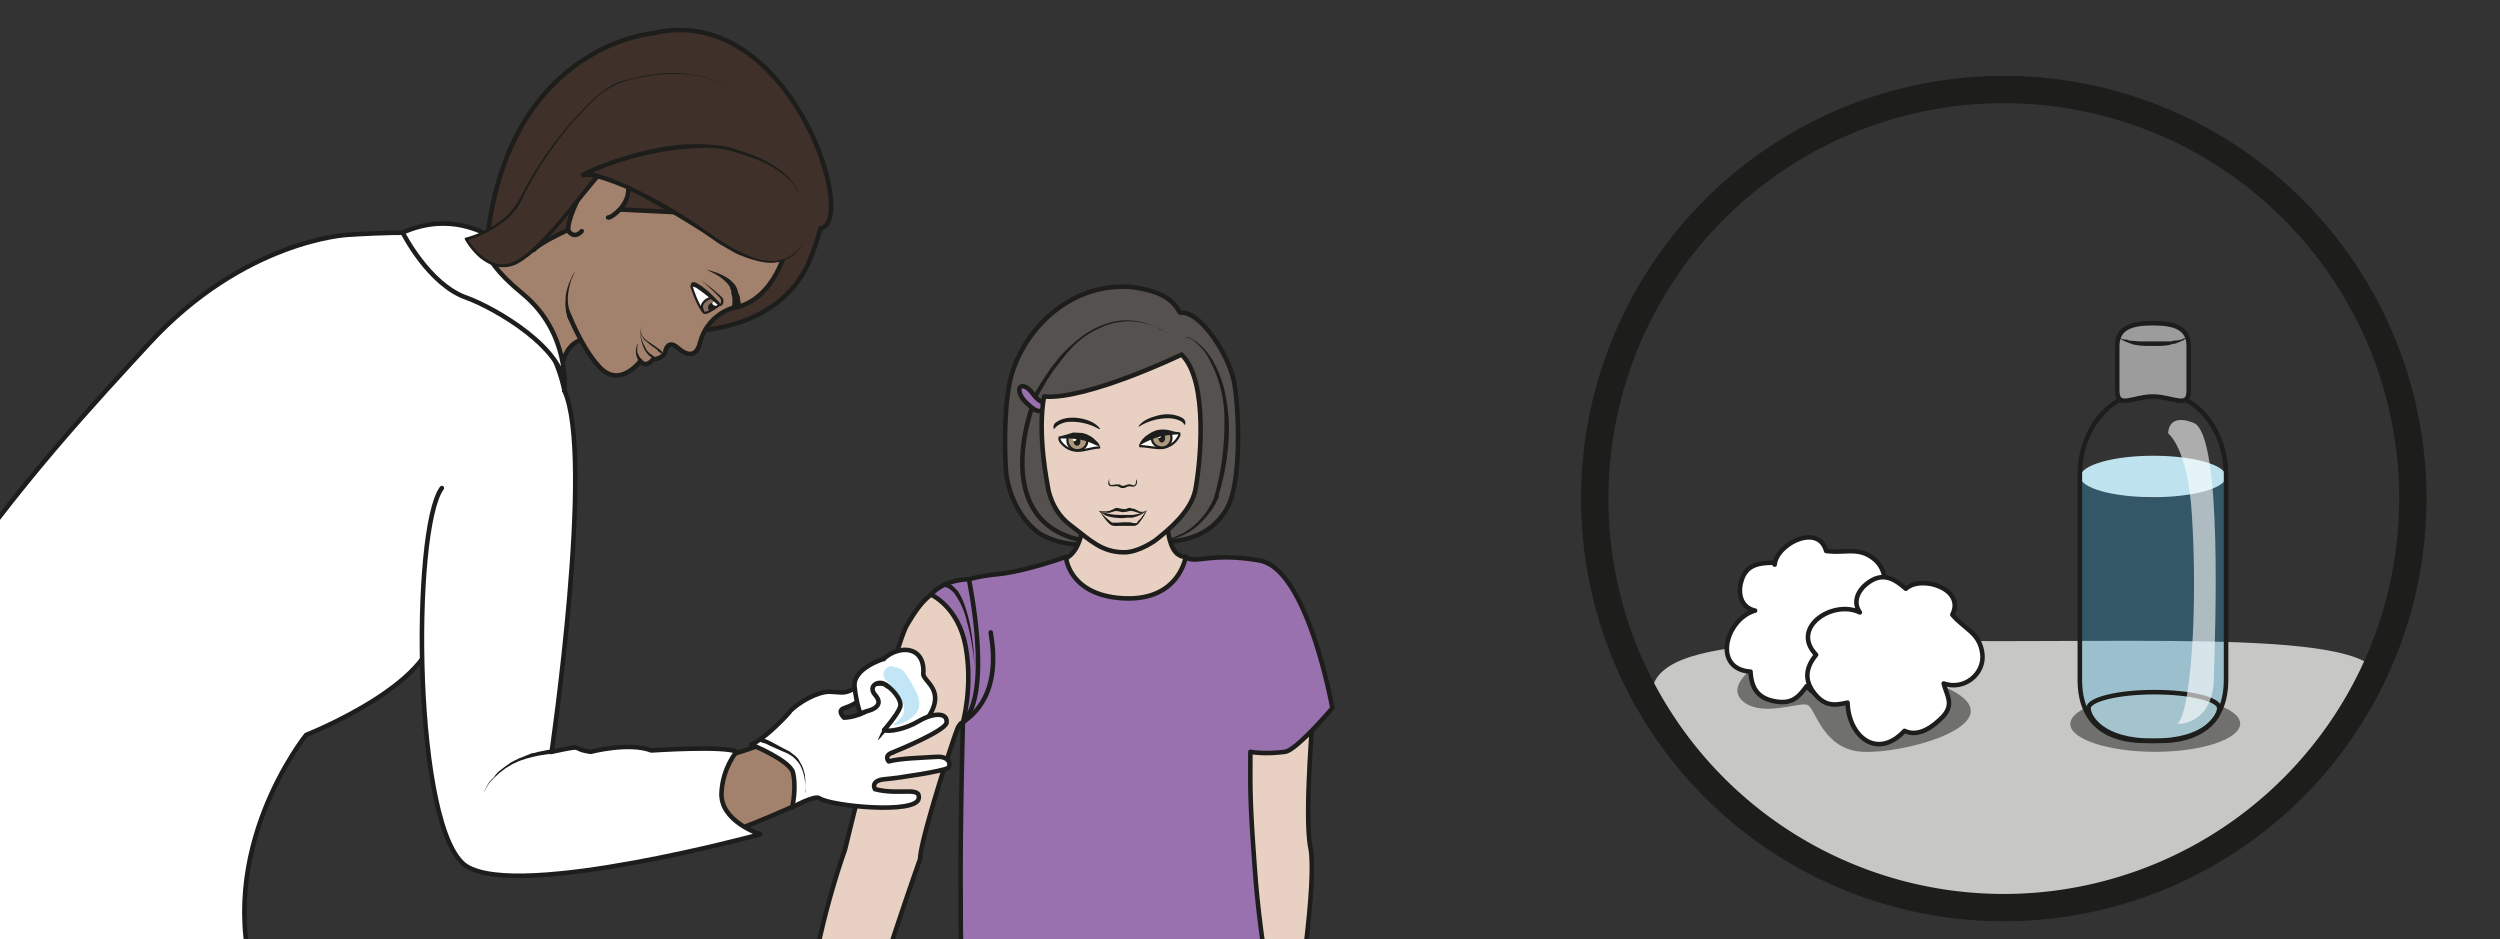 <svg viewBox="0 0 731.6 274.8" xmlns="http://www.w3.org/2000/svg"><rect x="0" y="0" width="731.6" height="274.8" fill="#333333" stroke="none"/><defs><clipPath id="a"><path d="M0 206h548.7V0H0z"/></clipPath><clipPath id="b"><path d="M194 59.9h7.8v-13H194z"/></clipPath><clipPath id="c"><path d="M0 206h548.7V0H0z"/></clipPath><clipPath id="d"><path d="M0 206h548.7V0H0z"/></clipPath><clipPath id="e"><path d="M0 206h548.7V0H0z"/></clipPath><clipPath id="f"><path d="M456.6 101.9h32.1V43.5h-32z"/></clipPath><clipPath id="g"><path d="M476 114h10.5V47.2H476z"/></clipPath></defs><g clip-path="url(#a)" transform="matrix(1.333 0 0 -1.333 0 274.8)"><path d="M122.9 121.9s-.5 16.5 14.1 6.8c6.5-4.3-10.1 39.5-10.1 39.5s-4.5-5.8-10.6-12-8-4.8-16-8.1c-8-3.4-7.4-3-4.3-17.1 3.2-14 16.7-18.5 26.9-9.1" fill="#a2826c"/><path d="M122.9 121.9s-.5 16.5 14.1 6.8c6.5-4.3-10.1 39.5-10.1 39.5s-4.5-5.8-10.6-12-8-4.8-16-8.1c-8-3.4-7.4-3-4.3-17.1 3.2-14 16.7-18.5 26.9-9.1z" fill="none" stroke="#1d1d1b" stroke-linecap="round" stroke-linejoin="round" stroke-miterlimit="10"/><path d="M253.4 87.3c5.7-.3 12.2.7 16 7.3 3.2 5.8 2.6 21.4 1.6 27.3-1.1 6.4-7.7 16.2-11.9 15.6l-.3.4c-2.1 3.6-5.8 4.5-10 5.2-12.6 1.2-22.5-7.6-26.2-17.6-2.4-6.4-2-18.4-1.8-22 .2-4.8 2.8-11.5 7.8-14.7a18.9 18.9 0 0111.7-2" fill="#54514e" stroke="#1d1d1b" stroke-miterlimit="10"/><path d="M226 117.8l.8 1.5 1 1.6 1.3 2.1 1.7 2.5 2 2.5a35.7 35.7 0 005.4 4.8 19.4 19.4 0 006.6 2.8 14.9 14.9 0 0010.2-1.9c1-.5 1.4-.9 1.4-.9l-1.4 1a15.6 15.6 0 01-7 1.8 14.6 14.6 0 01-6.4-1.4 19.1 19.1 0 01-5.9-4 35 35 0 01-2.3-2.6l-2-2.6-1.6-2.4-1.2-2.1-1-1.7-.7-1.5a.5.5 0 00-.9.5" fill="#1d1d1b"/><path d="M226.5 116.5s-9.2-25 11.2-29" fill="none" stroke="#1d1d1b" stroke-linecap="round" stroke-linejoin="round" stroke-miterlimit="10"/><path d="M224.7 118.4s1.3-1.5 2.5-2.2c1.2-.7 2.9-.1 2.6 1-.2.5-1.7.6-2.9 2.3-2.3 3.3-4.4 1.8-2.2-1.1" fill="#9971af"/><path d="M224.7 118.4s1.3-1.5 2.5-2.2c1.2-.7 2.9-.1 2.6 1-.2.5-1.7.6-2.9 2.3-2.3 3.3-4.4 1.8-2.2-1.1z" fill="none" stroke="#1d1d1b" stroke-miterlimit="10"/><path d="M259.4 132.2h.6c.4 0 1 0 1.7-.5 1.4-.7 3.1-2.3 4.5-4.6 1.3-2.3 2.5-5.3 3-8.6a37.3 37.3 0 00.4-10.5 51.1 51.1 0 00-2-10.3v-.6l-.1-.1v-.2l-.2-.3a13.3 13.3 0 00-1.9-3.1c-1-1.3-2-2.3-3-3.1a13.6 13.6 0 00-6-2.7c-.7-.2-1.3-.2-1.7-.2h-.6.6l1.7.4c.8.2 1.7.5 2.6 1 .5.2 1 .4 1.5.8l.8.5.7.6a16 16 0 014.5 6.1l.1.3s0 .1 0 0v.2l.2.6a58.7 58.7 0 012 15.4 27.5 27.5 0 01-3.1 13.5 12 12 0 01-4 4.8c-.7.4-1.3.5-1.7.6h-.6" fill="#1d1d1b"/><path d="M288.5 52.6s-2.3-25.6-.8-32.6c1.4-7-2.5-34.5-4.3-41.5s-11.5-4.4-11.5-4.4l-2.3 81.3" fill="#e8d1c2" stroke="#1d1d1b" stroke-linecap="round" stroke-linejoin="round" stroke-miterlimit="10"/><path d="M202 17.6c0 3.9 7 25.6 8.2 28.6 1.2 3 5 .6 6.7 3 1.8 2.5 0 29.8 0 29.8-11.8-.1-14.6-4.8-17.8-10.1-3-5.3-13.6-49.3-13.6-49.3s-5.5-15.1-7.6-30.8c-2.1-15.8-4.9-25-4.9-25l11.1-2.7A939.2 939.2 0 00202 17.6" fill="#e8d1c2"/><path d="M202 17.6c0 3.9 7 25.6 8.2 28.6 1.2 3 5 .6 6.7 3 1.8 2.5 0 29.8 0 29.8-11.8-.1-14.6-4.8-17.8-10.1-3-5.3-13.6-49.3-13.6-49.3s-5.5-15.1-7.6-30.8c-2.1-15.8-4.9-25-4.9-25l11.1-2.7A939.2 939.2 0 00202 17.6z" fill="none" stroke="#1d1d1b" stroke-linecap="round" stroke-linejoin="round" stroke-miterlimit="10"/><path d="M234 83.6s5.3 1.8 3.4 14.8c-.7 4.7 17-7.1 18.9-3.2 0 0-1-11.3 4-11.3 0 0 2.3-9-7-11.2-9.2-2.3-20.7 4-19.2 10.9" fill="#e8d1c2"/><path d="M234 83.6s5.3 1.8 3.4 14.8c-.7 4.7 17-7.1 18.9-3.2 0 0-1-11.3 4-11.3 0 0 2.3-9-7-11.2-9.2-2.3-20.7 4-19.2 10.9z" fill="none" stroke="#1d1d1b" stroke-linecap="round" stroke-linejoin="round" stroke-miterlimit="10"/><path d="M229.2 119.1c-1.5-8.4.7-19 1-20.7.8-3.2 2.4-5.8 5-7.7 4.2-3.2 6.7-5.8 11.6-5.8 3.2 0 6.8 2.6 6.8 2.6 3.2 2.5 7.8 6.4 8.8 11 1.1 5.6 3 24-3 29.8 0 0-20.8-10-30.2-9.2" fill="#e8d1c2"/><path d="M229.2 119.1c-1.5-8.4.7-19 1-20.7.8-3.2 2.4-5.8 5-7.7 4.2-3.2 6.7-5.8 11.6-5.8 3.2 0 6.8 2.6 6.8 2.6 3.2 2.5 7.8 6.4 8.8 11 1.1 5.6 3 24-3 29.8 0 0-20.8-10-30.2-9.2z" fill="none" stroke="#1d1d1b" stroke-miterlimit="10"/><path d="M260.1 112.8c.2.3.3 1.2-.7 1.7-.7.3-2.7 1.3-6 .2-2.5-.7-3.1-1.8-3.4-2 0-.1-.1-.4.4 0a12 12 0 006.8 1.6 6 6 0 002-.6c.7-.4 1-1 1-1M231.4 111.9c-.2.3-.3 1.2.7 1.7.6.4 2.6 1.4 6 .5 2.5-.7 3-1.7 3.4-2 0 0 .1-.3-.5 0a11.9 11.9 0 01-6.8 1.4 6 6 0 01-1.9-.7c-.7-.5-1-1-1-1" fill="#1d1d1b" fill-rule="evenodd"/><path d="M250.3 108.2c1.5 0 3.2-.5 4.8-.4 1.5.2 2.8 1 3.6 2.4.1.2.3.4.2.8 0 0-4.7.8-6.6-.8" fill="#fff" stroke="#1d1d1b" stroke-linecap="round" stroke-miterlimit="10" stroke-width=".5"/><path d="M252.8 110.4c0-1.7 1.1-2.5 2.4-2.5 1.4 0 2.5 1.6 1.7 3.3" fill="#ae987e" fill-rule="evenodd" stroke="#1d1d1b" stroke-miterlimit="10" stroke-width=".5"/><path d="M255.8 110c0-.5-.3-1-.7-1-.5 0-.8.5-.8 1s.3 1 .8 1c.4 0 .7-.5.7-1" fill="#1d1d1b" fill-rule="evenodd"/><path d="M254.9 110.4c0-.2-.2-.4-.4-.4s-.3.2-.3.4c0 .3.1.5.3.5.2 0 .4-.2.4-.5" fill="#fff" fill-rule="evenodd"/><path d="M258.9 111l-.5-.2-1.1-.1c-1-.1-2-.2-3-.5-1.1-.3-2.1-.8-3-1.2l-.9-.5-.4-.2a5.1 5.1 0 00.8 1.4l.6.6.7.5.8.5 1 .4a6.5 6.5 0 003.5-.2l1-.4.5-.1" fill="#1d1d1b"/><path d="M241.3 107.9c-1.5 0-3.1-.7-4.7-.7-1.5 0-2.8.7-3.8 2-.1.3-.3.5-.2.9 0 0 4.6 1.2 6.6-.4" fill="#fff" stroke="#1d1d1b" stroke-linecap="round" stroke-miterlimit="10" stroke-width=".5"/><path d="M238.7 109.9c.2-1.7-1-2.6-2.2-2.6-1.4 0-2.6 1.4-2 3.1" fill="#ae987e" fill-rule="evenodd" stroke="#1d1d1b" stroke-miterlimit="10" stroke-width=".5"/><path d="M237.2 109.3c0-.6-.3-1-.8-1-.4 0-.7.4-.7 1 0 .5.3.9.7.9.5 0 .8-.4.8-1" fill="#1d1d1b" fill-rule="evenodd"/><path d="M236.3 109.7c0-.2-.2-.4-.4-.4s-.4.2-.4.4.2.4.4.4.4-.2.4-.4" fill="#fff" fill-rule="evenodd"/><path d="M232.6 110l.4.3c.3 0 .6.3 1 .4l1.6.5 2-.1 1-.3.8-.4.7-.5.6-.6c.4-.3.6-.7.7-1l.2-.3-.4.2-1 .4c-.8.4-1.8.8-2.9 1-1 .2-2.2.3-3.1.3h-1.1l-.5.2M243.7 101.1l-.2-.4c0-.2 0-.6.2-.9 0 0 .2-.2.4-.1h.4l.3.1h1c.2-.2.5-.3.7-.3.3 0 .4 0 .7.2.3 0 .6.2 1 .1l.6-.2c.2 0 .4.1.5.3l.1.5v.4c0 .2-.2.3-.2.3l.3-.3a1.2 1.2 0 000-1 .9.9 0 00-.7-.5l-.8.1-.6-.1c-.2-.2-.6-.3-1-.3-.3 0-.6.2-.8.3-.3.1-.4.2-.7.1h-.8c-.2 0-.5 0-.7.3-.2.4 0 .9 0 1l.3.4M251.7 94l-.3-.3-1.1-.6a7 7 0 00-1.8-.6h-1l-1-.1c-1.4 0-2.9.2-3.8.6l-1.1.7-.4.3.5-.1c.2-.2.6-.3 1.1-.4 1-.3 2.3-.4 3.7-.4h2a9.7 9.7 0 012.8.7l.4.3" fill="#1d1d1b"/><path d="M251.7 94l-.4-.2a2.4 2.4 0 00-1.2-.3l-.9.3-.8.2-.8-.1-.2-.1h-.3l-.6-.1-1 .2a2 2 0 01-.9 0l-.9-.3a3 3 0 00-.8 0 4.9 4.9 0 00-1.7.4l.5-.1h1.2l.7.1.9.4c.3.2.6.3 1 .2l1-.2h.7l.2.1c.4.2.8.2 1.1 0 .4 0 .7-.1 1-.3l.6-.3c.5-.2 1-.1 1.2 0l.3.1h.1" fill="#1d1d1b"/><path d="M241.2 94l.5-.4 1-1 .8-.7c.3-.2.5-.5.8-.5h1l1.3.1h1.3l1.1-.2h.5l.2.2.1.2.7.7 1.2 1.7s-.2-.8-1-1.9l-.6-.8c-.2-.3-.6-.6-1-.7h-3.7a3 3 0 00-1.3.1c-.5.2-.7.6-1 .8a21.7 21.7 0 00-1.5 2l-.4.4" fill="#1d1d1b"/><path d="M281.4-22.8a246 246 0 00-5.7 35.3c-1.4 18.3-1.2 20.2-1.2 28.6h0s2.8-.6 7.6 0c2.5.3 10.4 9.6 10.4 9.6s-5.4 30.6-16 32.4c-10.7 1.9-14.3-.9-16.2.8 0 0-1.4-9.7-13.6-9.1-12.1.6-12.7 9.1-12.7 9.1s-8.5-3.1-14.9-3.8c-6.3-.6-8.7-2-8.7-2s2-1 2.8-6c.7-5 1.7-22.3-1.8-24.5 0 0-.6-21.5-.5-37.2.1-7.6-.5-20.5 3-29.7 2.4-6 23.1-18.1 46.7-9" fill="#9971af" stroke="#1d1d1b" stroke-linecap="round" stroke-linejoin="round" stroke-miterlimit="10"/><path d="M211.4 47.6C218 54 212.7 79 212.7 79c-6-.2-8.3-3.4-8.3-3.4s6-2.6 7.6-11.4c1.6-8.8-.6-16.6-.6-16.6" fill="#9971af"/><path d="M211.4 47.6C218 54 212.7 79 212.7 79c-6-.2-8.3-3.4-8.3-3.4s6-2.6 7.6-11.4c1.6-8.8-.6-16.6-.6-16.6z" fill="none" stroke="#1d1d1b" stroke-miterlimit="10"/><path d="M217.5 67.3c0-.9 3.3-14-6.6-20" fill="none" stroke="#1d1d1b" stroke-linecap="round" stroke-linejoin="round" stroke-miterlimit="10"/><path d="M214 59.3l-.3 3.2c-.3 2-.7 4.6-1.4 7a17 17 0 01-2.8 6.4 5 5 0 01-1 .9 3 3 0 01-.7.4l-.8.2.3 1h-.1s.4 0 1-.3a4 4 0 001-.6l1-1c1.2-1.7 2-4.2 2.6-6.8a54 54 0 001-7.1l.2-3.3" fill="#1d1d1b"/><path d="M155.2 39s11.7 3 13.5 4.6c1.8 1.6 9.4-11 7.7-13.5 0 0-14.5-6.5-17.8-7.1-3.3-.7-3.4 16-3.4 16" fill="#a2826c"/><path d="M155.2 39s11.7 3 13.5 4.6c1.8 1.6 9.4-11 7.7-13.5 0 0-14.5-6.5-17.8-7.1-3.3-.7-3.4 16-3.4 16z" fill="none" stroke="#1d1d1b" stroke-linecap="round" stroke-linejoin="round" stroke-miterlimit="10"/><path d="M-48.4-15c6.1 66.4 59.9 122.6 81 145.6 21 22.9 43.7 24 43.7 24s18.2 1.3 24-.4c5.8-1.7 23-22 24.1-37.1.7-8.5-34.6-24.1-29.3-47 3-13.1-27.9-25.3-27.9-25.3s-20.6-25.5-11-55" fill="#fff" stroke="#1d1d1b" stroke-linecap="round" stroke-linejoin="round" stroke-miterlimit="10"/><path d="M97 99c-6.7-9-6.3-75.5 5.4-83 11.6-7.4 64.5 7 64.5 7s-8.9 2.8-8.5 9.2c.3 5.5 3.3 8.9 3.3 8.9-2.4 1.4-18.7.3-18.7.3-5 1.9-13.3-.3-13.3-.3-4.9.7-.6 1.7-8.6 0 0 0 9.5 64.8 2.8 79.3" fill="#fff" stroke="#1d1d1b" stroke-linecap="round" stroke-linejoin="round" stroke-miterlimit="10"/><path d="M107 154.8c-.6-.2-8 5-18.6.3 0 0 5.7-11.4 14-14.3 6.1-2.2 22.3-11.4 21.5-20.4 0 0 1.4 12.6-9.2 21.3-11.7 9.6-7.7 13.1-7.7 13.1" fill="#fff"/><path d="M107 154.8c-.6-.2-8 5-18.6.3 0 0 5.7-11.4 14-14.3 6.1-2.2 22.3-11.4 21.5-20.4 0 0 1.4 12.6-9.2 21.3-11.7 9.6-7.7 13.1-7.7 13.1z" fill="none" stroke="#1d1d1b" stroke-linecap="round" stroke-linejoin="round" stroke-miterlimit="10"/><path d="M187.6 55.5c-.4 1.9 3.4 1.3 5.1 4.4 2.6 4.5 10.5 5.6 10-1.7-.1-2.2 9.2-4.8-6.8-17.3" fill="#fff" stroke="#1d1d1b" stroke-linecap="round" stroke-linejoin="round" stroke-miterlimit="10"/><path d="M173.4 50c2 2 6 4.3 8.7 4.3 2.7-.1 3.1-.5 5.1.5 3.5 1.6 1.9-.8 1.9-.7.7-1.8-2.6-3-4-3.5-1.3-.6.2-2 .2-2s3.8 0 6.7 2.8c.4.4-1.1 2-1.5 2.7-1.4 2.2 3.3 2 3.3 2 1.6-.5 4.4-3.5 3.8-5.2-.6-1.7-3.5-5-3.5-5 .8-.5 4.6.1 7.7 2 3.1 1.8 6.3 1.9 6-.4-.2-1.7-10.2-5.9-12-6.6s-.7-1.9-.7-1.9c2.6.7 7.5.8 10.5 1s3.3-2 2.4-2.5c-1-.6-10.2-2.1-13.7-2.4-3.4-.3-2.2-2.2-2.2-2.2 5.4-1.4 10 .7 9.6-2-.4-3.6-19.4-1.7-21.8 0-1 .8-6-2-6-2 .4 1.7.8 5 .2 7.6-.6 2.7-9.2 6.2-9.2 6.2 2.5 1 6.6 5 8.5 7.2" fill="#fff"/><path d="M173.4 50c2 2 6 4.3 8.7 4.3 2.7-.1 3.1-.5 5.1.5 3.5 1.6 1.9-.8 1.9-.7.7-1.8-2.6-3-4-3.5-1.3-.6.2-2 .2-2s3.8 0 6.7 2.8c.4.4-1.1 2-1.5 2.7-1.4 2.2 3.3 2 3.3 2 1.6-.5 4.4-3.5 3.8-5.2-.6-1.7-3.5-5-3.5-5 .8-.5 4.6.1 7.7 2 3.1 1.8 6.3 1.9 6-.4-.2-1.7-10.2-5.9-12-6.6s-.7-1.9-.7-1.9c2.6.7 7.5.8 10.5 1s3.3-2 2.4-2.5c-1-.6-10.2-2.1-13.7-2.4-3.4-.3-2.2-2.2-2.2-2.2 5.4-1.4 10 .7 9.6-2-.4-3.6-19.4-1.7-21.8 0-1 .8-6-2-6-2 .4 1.7.8 5 .2 7.6-.6 2.7-9.2 6.2-9.2 6.2 2.5 1 6.6 5 8.5 7.2z" fill="none" stroke="#1d1d1b" stroke-linecap="round" stroke-linejoin="round" stroke-miterlimit="10"/><path d="M176.7 32.2s.2 1 0 2.6a10.5 10.5 0 01-1 3.3 4 4 0 01-.4.6l-.5.6-.5.5c-.4.4-.9.6-1.3.9l-1.4.6-2.5 1.1-1 .5-.7.2-.7.3.3 1 .7-.4.8-.3 1-.5 2.4-1.3 1.4-.7 1.3-1 .6-.6.4-.7.4-.7.3-.7.4-1.4.1-1.3v-2.6M192.7 43.6a17.2 17.2 0 001 2.2v.4l1-.2-.3-.5a7 7 0 00-.7-.8c-.4-.6-1-1.1-1-1.1" fill="#1d1d1b"/><path d="M194 61.5s-6.7-2-6.4-6c.4-3.9 1.3-6 1.3-6l1.3.5s4.3.8 2 3.5c-2 2.2 1.1 3.7 2.6 2" fill="#fff" stroke="#1d1d1b" stroke-linecap="round" stroke-miterlimit="10"/><g clip-path="url(#b)" opacity=".3"><path d="M195.7 59.9c2.3-.6 2.5-.2 5-4.8 1.8-3.2 1.7-5.6-2.2-7.5-2-1-2.8-.7-2-.2 4.9 3.4-.5 7.3-2.3 9.8-.9 1.2.6 2.9 1.5 2.7" fill="#37aae1"/></g><path d="M106.2 32s.3 1.1 1.3 2.6l1 1c.2.4.6.8 1 1.2l1.3 1 1.4 1 1.6.8 1.5.6 1.5.6c.5 0 1 .2 1.4.3l2 .4.8.1a.5.5 0 10.2-1h-.8l-2-.3-1.4-.3-1.5-.4-1.5-.5-1.5-.7-1.5-.9-1.3-1-1.1-1-1-1a12.3 12.3 0 01-1.4-2.5" fill="#1d1d1b"/></g><g clip-path="url(#c)" transform="matrix(1.333 0 0 -1.333 0 274.8)"><path d="M117.2 152.5c16.9-5 34.1-19 34.1-19s19-.5 26.1 14.7c1.8 4 2.7 7.8 2.7 7.8 8.6 1.5-7 50.2-37 42.8 0 0-30.8-2.6-36-44z" fill="#3f312a"/><path d="M117.2 152.5c16.9-5 34.1-19 34.1-19s19-.5 26.1 14.7c1.8 4 2.7 7.8 2.7 7.8 8.6 1.5-7 50.2-37 42.8 0 0-30.8-2.6-36-44z" fill="none" stroke="#1d1d1b" stroke-linejoin="round" stroke-miterlimit="10"/><path d="M125 136.8c.6-1.4 3.4-8.1 7-11.6 4.3-4.1 8.6 1.7 8.6 1.7 1.2-1.8 2.9.5 2.9.5s.3-.3 1.5.3c.6.3 1 1 1 1s.4 3.3 2.9 1c2-1.7 4-2 4.8 1.3 1.6 6 7 7.5 7 7.5 9.8 1.5 12.2 14.2 12.2 14.2 1.2 5-13.2 12.1-21.1 6.7l-16.6.8s-15.9-6.3-18-8.9" fill="#a2826c" stroke="#1d1d1b" stroke-linecap="round" stroke-linejoin="round" stroke-miterlimit="10"/><path d="M145 128.7l-.3.2-.6.6-1 .7-1.1.9-.6.5-.4.6a2.3 2.3 0 00-.4 1.2 1.7 1.7 0 00.4 1.1l-.2-.3c0-.1-.2-.4-.1-.8a2.3 2.3 0 01.4-1.1l.5-.6.5-.4 1.2-.8 1-.7a8.4 8.4 0 001-.8c.1-.1.1-.3 0-.4h-.3" fill="#1d1d1b"/><path d="M140.5 133.2s.2-1.6 1-3l.5-1 .7-.7.5-.3.2-.2a.2.2 0 10-.2-.4l-.2.1-.6.5a5.1 5.1 0 00-1.2 1.9c-.6 1.5-.7 3-.7 3" fill="#1d1d1b"/><path d="M127.7 155.4s-1.4-1.8-2.8-.1 6.7 19.7 11.6 13.2c4.4-6-2.6-10.4-3-10.1" fill="#a2826c" stroke="#1d1d1b" stroke-linecap="round" stroke-linejoin="round" stroke-miterlimit="10"/><path d="M140 130.6l-.1-.6v-1.2l.3-.6.2-.4.3-.4c.2-.2.2-.4 0-.6a.4.4 0 00-.5.1l-.3.6-.2.6-.1.7a5 5 0 00.3 1.8" fill="#1d1d1b"/><path d="M132 168.3C125.6 161 117 149 111.5 148c-5.5-1-9.2 5.8-9.2 5.8s9 2 12.3 9.5c3.2 7.4 14 22.7 22 25 8 2.4 23.3 4.7 32.6-10" fill="#3f312a"/><path d="M132.3 168c-4.4-5.1-8.5-10.6-13.3-15.5a30.7 30.7 0 00-3.9-3.3c-.7-.5-1.5-1-2.3-1.3a6.5 6.5 0 00-2.6-.4c-1.8 0-3.5 1-4.8 2a15.6 15.6 0 00-3.3 4 .3.3 0 00.2.5 21.8 21.8 0 019.3 5.1c1.2 1.3 2.2 2.8 3 4.4a79.7 79.7 0 0016.4 21.6c1.4 1.1 2.9 2.2 4.6 2.9 1.7.7 3.5 1 5.3 1.4 3.5.7 7.2 1 10.8.4a23.5 23.5 0 0010.1-3.8c-3 2-6.5 3.2-10.1 3.7-3.6.4-7.3.2-10.8-.5a19.4 19.4 0 01-9.8-4.3 79.2 79.2 0 01-16.1-21.6c-.7-1.7-1.7-3.3-3-4.6a22.4 22.4 0 00-9.5-5.3l.1.4a15 15 0 013.2-3.8c1.3-1 2.8-1.8 4.4-1.9a5.7 5.7 0 012.3.5c.8.3 1.5.7 2.2 1.2a30 30 0 013.7 3.3c2.4 2.4 4.6 5 6.7 7.6l6.4 8z" fill="#1d1d1b"/><path d="M176.4 153.3s-3.3-10.8-19.6.5c-13.1 9.2-25.5 14.9-28.6 14-2.6-.9 17.6 9.3 32.5 5.5C175.4 169.5 176 162 176 162" fill="#3f312a"/><path d="M176.4 153.3l-.5-1.1a7 7 0 00-2.3-2.5 8.3 8.3 0 00-5.3-1.2c-2 .2-4.4 1-6.7 2l-3.5 2-3.5 2.4a180.5 180.5 0 01-16.5 9.5 55.3 55.3 0 01-7 2.6 7.6 7.6 0 01-2.6.3h-.3l-.2-.1c0 .1-.2-.4-.5.6 0 .2.1.2.2.3l.2.2.3.1a22.2 22.2 0 003.6 1.6 71.7 71.7 0 0014.4 4 41.9 41.9 0 0013.6-.1l2-.6 1.8-.6c2.5-.8 4.6-1.8 6.4-3 1.7-1 3.1-2.3 4-3.5a10 10 0 001.7-3l.3-1.2-.3 1.2c-.3.7-.9 1.7-1.8 2.9-1 1-2.4 2.2-4.2 3.3a31 31 0 01-6.3 2.7l-1.8.6a21.8 21.8 0 01-6.2 1 64.7 64.7 0 01-26.7-6.1l-.3-.2v.2c-.2 1-.4.5-.4.6h.3l.3.1c1 .1 1.9-.1 2.7-.3l2.5-.8 4.7-2a109.6 109.6 0 0016.5-9.7l3.5-2.4a39 39 0 016.7-3.4c1-.4 2.1-.7 3.2-.8a8 8 0 015 1 7.2 7.2 0 013 3.4M126.2 146.5l-.7-1.6a14.2 14.2 0 01-.8-3.6 9.5 9.5 0 01.2-2.9l.3-.8.2-.6.2-.5.2-.4a.5.5 0 00-.8-.5l-.2.5-.3.6c0 .2 0 .4-.2.7l-.1.9-.1 1 .1 2a12.3 12.3 0 001.2 3.7c.4 1 .8 1.5.8 1.5" fill="#1d1d1b"/><path d="M158.3 139.7c-.4 1.2-5.3 4.2-6 4-.8-.2-.4-.7-.4-.7s1-3.3 2.4-5.2" fill="#fff" stroke="#1d1d1b" stroke-miterlimit="10" stroke-width=".5"/><path d="M155.2 140.4c-1.1-.7-1.3-1.6-1-2.1.2-.8.2-1.4 2.4 0 2.5 1.5 1.6 1.6 1 2-.4.3-1.3.8-2.4.1" fill="#877164" fill-rule="evenodd"/><path d="M155.2 140.4c-1.1-.7-1.3-1.6-1-2.1.2-.8.2-1.4 2.4 0 2.5 1.5 1.6 1.6 1 2-.4.3-1.3.8-2.4.1z" fill="none" stroke="#1d1d1b" stroke-miterlimit="10" stroke-width=".5"/><path d="M156.8 138.2c-.5-.3-1-.3-1.3.1-.2.4 0 .9.4 1.2.5.3 1 .2 1.3-.2.2-.3 0-.9-.4-1.2" fill="#1d1d1b" fill-rule="evenodd"/><path d="M158.1 139.7s-.3.8-1.3.3 0-1 .4-1l1 .7" fill="#fff"/><path d="M155 147l1.7-.5c1-.3 2.4-.9 3.6-1.8l.8-.8.4-.5.3-.6.3-1 .3-.7.1-.8c0-.3.2-.5.1-.7v-.5l-.1-.5a1 1 0 00-1.7 1v-.1 1.2l-.2.8-.1 1-.2.3-.1.4a5 5 0 01-.6.8c-.9 1-2 1.7-3 2.2l-1.6.8" fill="#1d1d1b"/><path d="M153.8 144.7s4.8-3.5 4.8-4.5c0-1.2-.6-1-.6-1s-4.2 4.4-5.8 4.5" fill="#a2826c"/><path d="M153.8 144.7a44.3 44.3 0 004.7-3.8l.3-.5v-.3-.2c0-.2 0-.4-.2-.6a.6.6 0 00-.7-.3h-.1a41.8 41.8 0 01-5 4l-.6.2a.5.5 0 100 1c.5 0 .8-.2 1.1-.4l.8-.5 1.5-1.2c.9-.9 1.8-1.7 2.6-2.7v.1l.1.4v.4l-.2.4a44.5 44.5 0 01-4.3 4" fill="#1d1d1b"/></g><g clip-path="url(#d)" transform="matrix(1.333 0 0 -1.333 0 274.8)"><path d="M516.2 49.2S489.5 3 440.2 6.8c-42.8 3.4-71.6 32.3-76.2 41.8-8.9 18.4 27 16.8 76.4 16.8 49.4 0 99 2.1 75.8-16.2" fill="#c7c7c6"/><path d="M529.7 96.7a89.8 89.8 0 10-179.6 0 89.8 89.8 0 00179.6 0z" fill="none" stroke="#1d1d1b" stroke-linecap="round" stroke-linejoin="round" stroke-miterlimit="10" stroke-width="6"/></g><g clip-path="url(#e)" transform="matrix(1.333 0 0 -1.333 0 274.8)"><path d="M384.8 59.9c-.6-1.2-6-4.8-1.8-8 4.3-3.1 12 .2 13.8-.5s3.3-9.9 12.2-10.3c8.8-.4 28.4 5 22.6 11.3s-36.2 10.3-36.2 10.3M491.8 47.3c0-3.4-8.4-6.2-18.7-6.2s-18.6 2.8-18.6 6.1c0 3.4 8.3 6.2 18.6 6.2s18.7-2.8 18.7-6.1" fill="#70706f"/><g clip-path="url(#f)" opacity=".3"><path d="M488.7 101.9v-45c0-9.9-6.4-13.4-14.4-13.4H471c-8 0-14.5 3.5-14.5 13.4v45s8.4-5.2 16-5c7.8.3 16.1 5 16.1 5" fill="#37aae1"/></g><path d="M488.7 101.5c0-2.5-7.2-4.5-16-4.5-8.9 0-16 2-16 4.5s7.1 4.6 16 4.6c8.8 0 16-2 16-4.6" fill="#bee3ee"/><path d="M487.2 50.7c0-1.9-3-7.2-14.5-7.2-11.3 0-14.2 5.3-14.2 7.2s6.5 3.5 14.4 3.5 14.3-1.5 14.3-3.5" fill="#a3c4cc"/><path d="M487.2 50.7c0-1.9-3-7.2-14.5-7.2-11.3 0-14.2 5.3-14.2 7.2s6.5 3.5 14.4 3.5 14.3-1.5 14.3-3.5z" fill="none" stroke="#1d1d1b" stroke-miterlimit="10"/><path d="M488.7 57c0-10-6.5-13.5-14.4-13.5H471c-8 0-14.4 3.5-14.4 13.4v45c0 9.9 6.5 17.9 14.4 17.9h3.2c8 0 14.5-8 14.5-18z" fill="none" stroke="#1d1d1b" stroke-linecap="round" stroke-linejoin="round" stroke-miterlimit="10"/><path d="M480.5 120.4c0-4.1-3.5-1.3-7.9-1.3-4.3 0-7.8-2.8-7.8 1.3v9.8c0 4.2 3.5 5 7.8 5 4.4 0 7.9-.8 7.9-5z" fill="#9d9c9c"/><path d="M480.5 120.4c0-4.1-3.5-1.3-7.9-1.3-4.3 0-7.8-2.8-7.8 1.3v9.8c0 4.2 3.5 5 7.8 5 4.4 0 7.9-.8 7.9-5z" fill="none" stroke="#1d1d1b" stroke-linecap="round" stroke-linejoin="round" stroke-miterlimit="10"/><path d="M465.1 132.2l.2-.1.4-.3.7-.2c.3 0 .7 0 1-.2l1.1-.1 1.3-.1H476.7c.4.2.8.2 1.2.2l1 .2.6.3c.2 0 .4 0 .5.2h.1l-.5-.4c-.1-.2-.4-.3-.6-.4l-1-.4c-.3-.2-.7-.2-1.2-.3-.4-.2-.8-.2-1.3-.3l-1.4-.1h-2.9l-1.5.1-1.3.2-1.1.4-1 .4-.7.4a2 2 0 00-.4.3v.2" fill="#1d1d1b"/><g clip-path="url(#g)" opacity=".6"><path d="M476 111s4.3-3.1 5.2-17.9c1.3-20.4-.2-43.3-3.2-45.9 0 0 7.7-.3 8 9.8s2 53.7-4.4 56.3c-5.7 2.3-5.6-2.2-5.6-2.2" fill="#fff"/></g><path d="M389.3 82.6c-3.3 0-6-.5-7-4-.8-2.6-.2-5.8 3-6.5-6.4-1.8-9.5-12.8-1-13.4.2-3.5 1.5-5.8 5.3-6.5 3.7-.7 5.2.8 7 3.3 5.1-5.3 13.5-5.2 13.6 3.7 3.4 1 4.3 5 4.3 8 0 3.7-2.4 4-4.8 5.6a6.2 6.2 0 012 10.4c-3.6 3.1-6.4 1.4-10.8 2-1.7 6.2-10.9 1.5-11.3-3" fill="#fff" stroke="#1d1d1b" stroke-linecap="round" stroke-linejoin="round" stroke-miterlimit="10"/><path d="M418.4 76.9c-2.4 2.1-4.8 3.6-7.9 1.6-2.3-1.5-4-4.2-2.2-6.8-5.8 2.9-15.4-3.3-9.6-9.3-2.2-2.7-2.7-5.4-.5-8.3 2.3-3 4.4-2.9 7.4-2.2.2-7.3 6.4-12.7 12.5-6.2 3.1-1.5 6.4 1 8.5 3.2 2.4 2.7.8 4.5.1 7.2 4.5-1.6 9 2.1 8.5 6.5-.6 4.7-3.8 5.3-6.6 8.6 2.9 5.7-6.8 8.8-10.2 5.7" fill="#fff" stroke="#1d1d1b" stroke-linecap="round" stroke-linejoin="round" stroke-miterlimit="10"/></g></svg>